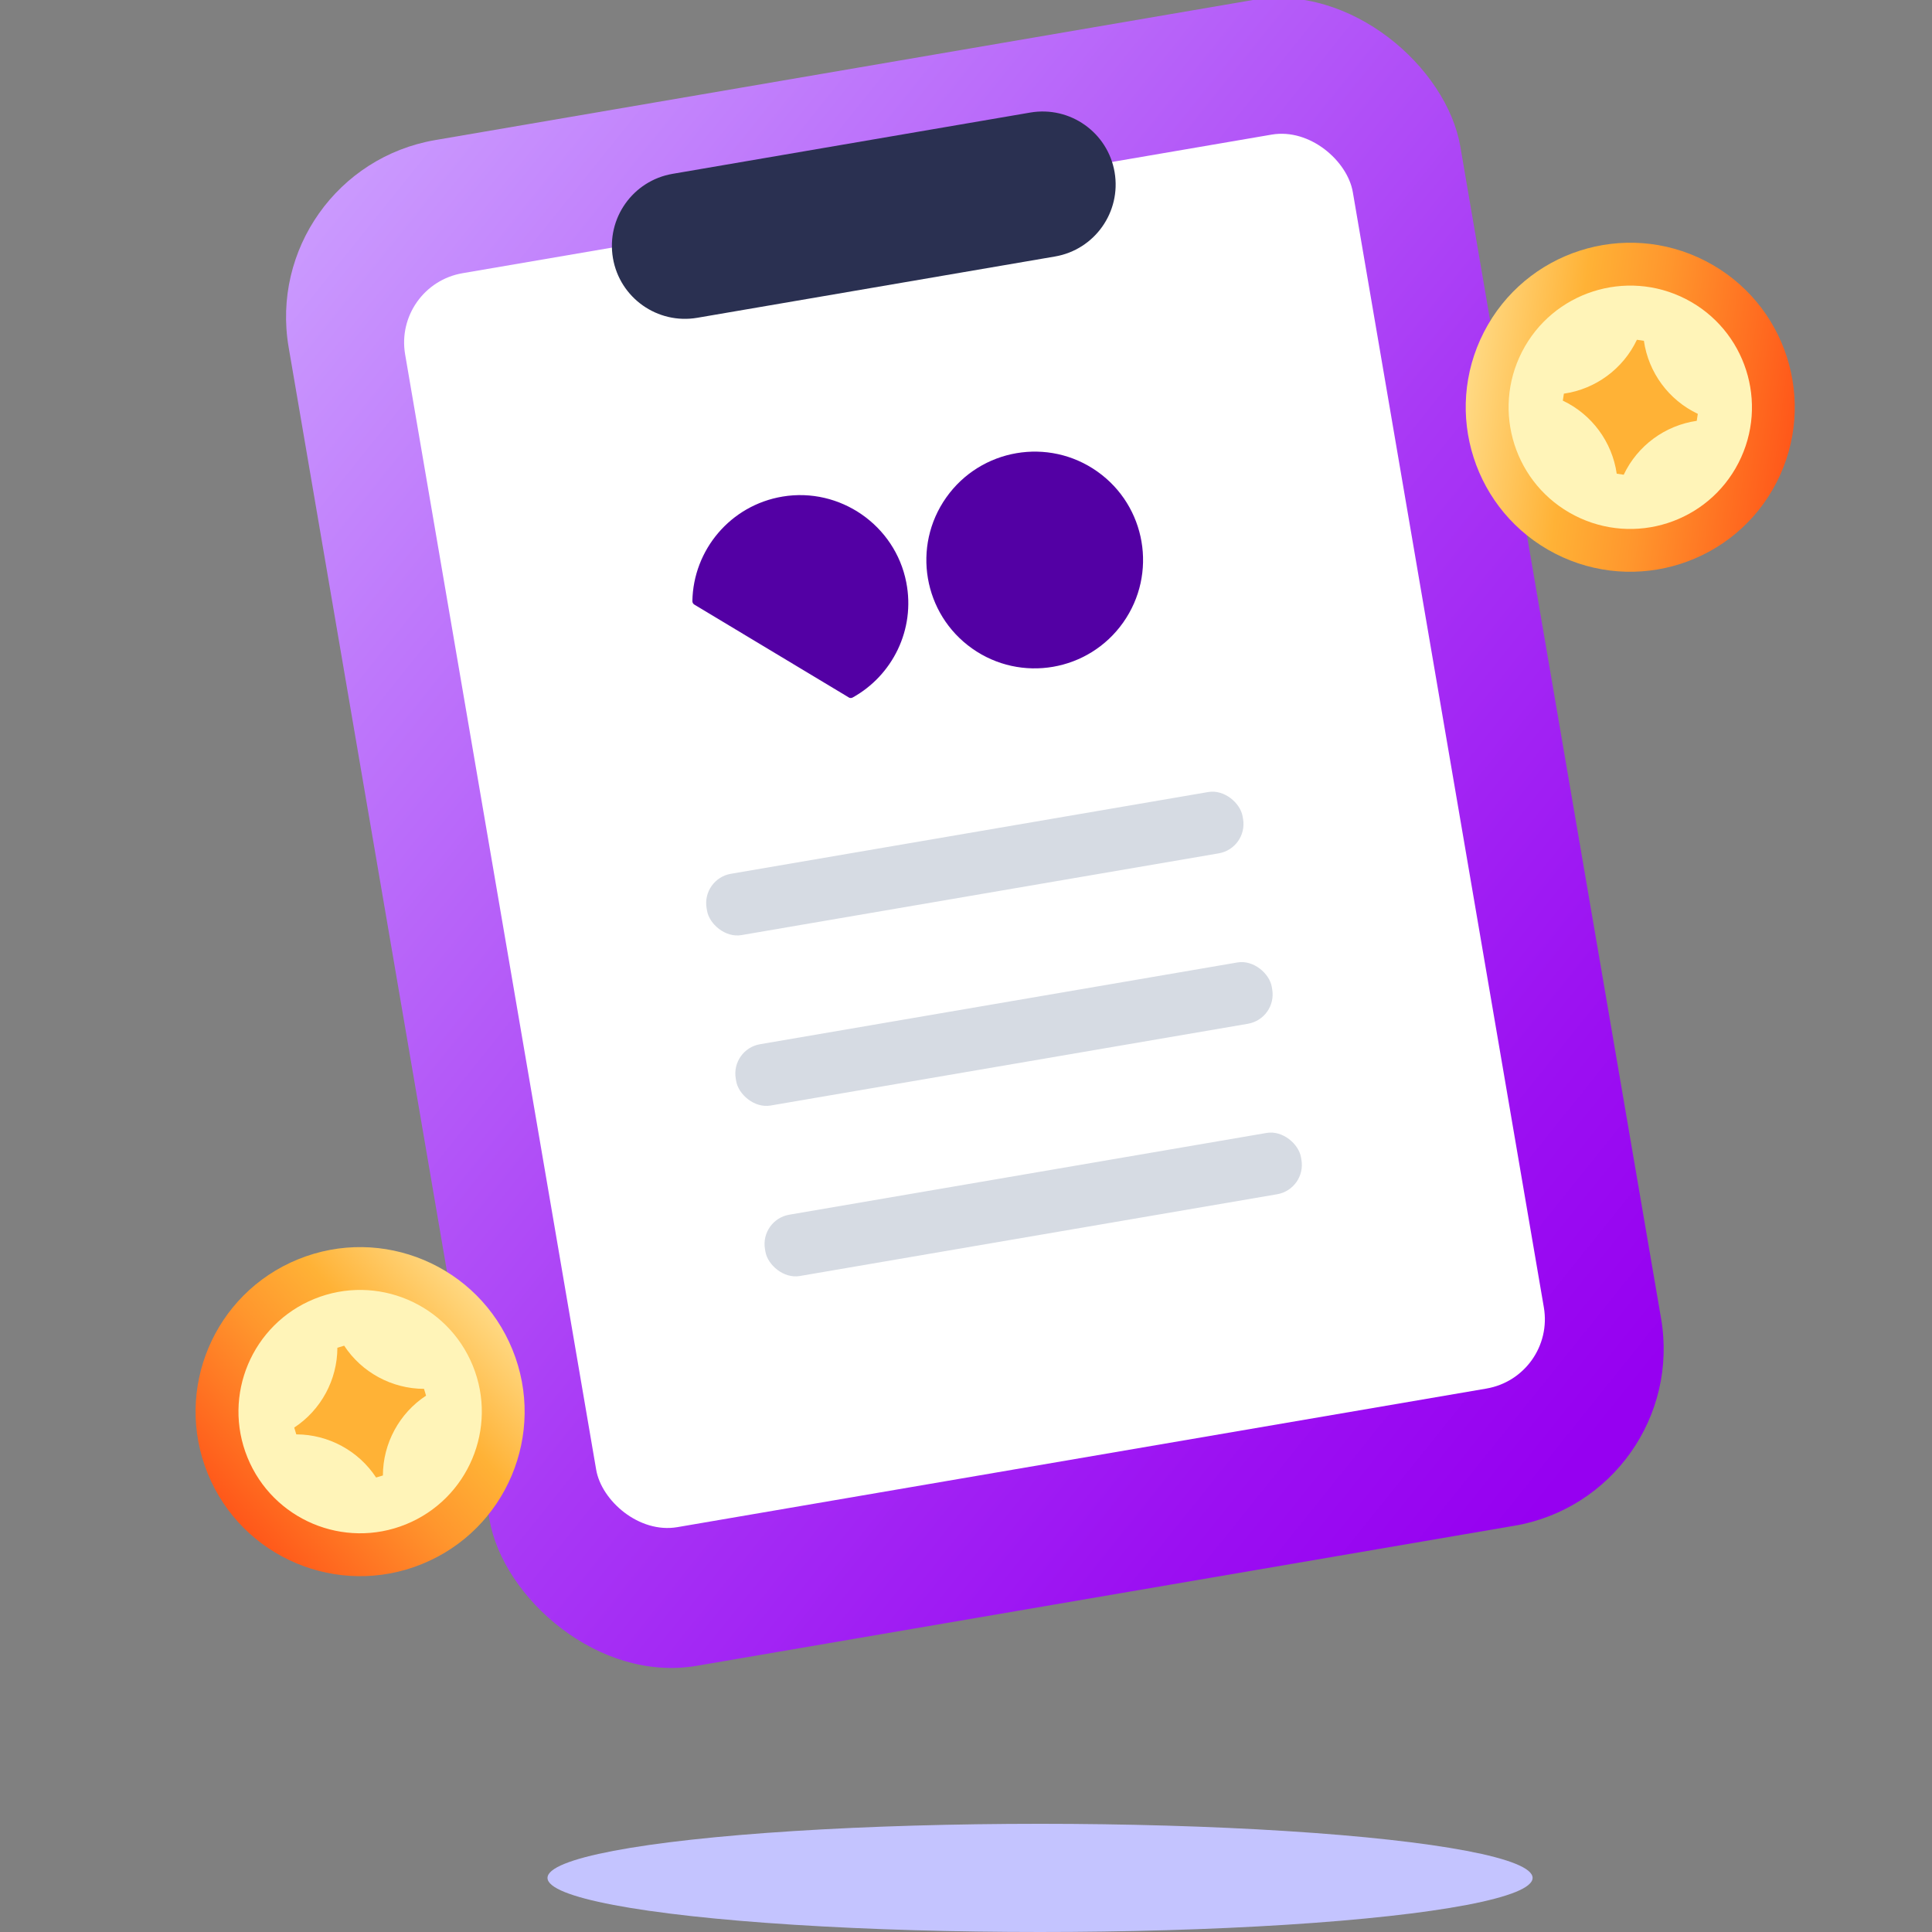 <?xml version="1.0" encoding="UTF-8"?>
<svg id="Layer_1" data-name="Layer 1" xmlns="http://www.w3.org/2000/svg" xmlns:xlink="http://www.w3.org/1999/xlink" viewBox="0 0 292.85 292.85">
  <rect x="0" y="0" width="292.85" height="292.85" fill="#808080" stroke="none"/>
  <defs>
    <style>
      .cls-1 {
        fill: url(#linear-gradient);
      }

      .cls-1, .cls-2, .cls-3, .cls-4, .cls-5, .cls-6, .cls-7, .cls-8, .cls-9, .cls-10 {
        stroke-width: 0px;
      }

      .cls-2 {
        fill: url(#linear-gradient-2);
      }

      .cls-3 {
        fill: url(#linear-gradient-3);
      }

      .cls-4 {
        fill: #5300a4;
      }

      .cls-5 {
        fill: #2a3051;
      }

      .cls-6 {
        fill: #c4c4ff;
      }

      .cls-7 {
        fill: #d6dbe3;
      }

      .cls-8 {
        fill: #fff;
      }

      .cls-9 {
        fill: #fff4b8;
      }

      .cls-10 {
        fill: #ffb236;
      }
    </style>
    <linearGradient id="linear-gradient" x1="89.25" y1="1309.9" x2="407.51" y2="950.27" gradientTransform="translate(-77.46 1282.5) scale(1 -1)" gradientUnits="userSpaceOnUse">
      <stop offset=".11" stop-color="#cea4ff"/>
      <stop offset=".25" stop-color="#be77fb"/>
      <stop offset=".46" stop-color="#a837f5"/>
      <stop offset=".62" stop-color="#9b0ff2"/>
      <stop offset=".7" stop-color="#9600f1"/>
    </linearGradient>
    <linearGradient id="linear-gradient-2" x1="1220.48" y1="-2375.79" x2="1293.88" y2="-2435.62" gradientTransform="translate(-2363.16 801.89) rotate(46.59)" gradientUnits="userSpaceOnUse">
      <stop offset=".11" stop-color="#fff4b8"/>
      <stop offset=".39" stop-color="#ffb236"/>
      <stop offset=".52" stop-color="#ff962d"/>
      <stop offset=".78" stop-color="#ff4f17"/>
      <stop offset=".8" stop-color="#ff4b16"/>
    </linearGradient>
    <linearGradient id="linear-gradient-3" x1="-3549.8" y1="1357.71" x2="-3476.4" y2="1297.89" gradientTransform="translate(-3391.81 1709.5) rotate(177.25)" xlink:href="#linear-gradient-2"/>
  </defs>
  <rect class="cls-1" x="57.67" y="8.93" width="180.19" height="234.64" rx="27.21" ry="27.21" transform="translate(-19.19 26.76) rotate(-9.72)"/>
  <rect class="cls-8" x="74.84" y="29.52" width="145.74" height="192.84" rx="10.66" ry="10.66" transform="translate(-19.14 26.75) rotate(-9.72)"/>
  <ellipse class="cls-6" cx="157.65" cy="284.65" rx="74.66" ry="8.2"/>
  <rect class="cls-7" x="110.97" y="152.02" width="82.43" height="9.43" rx="4.51" ry="4.51" transform="translate(-24.28 27.94) rotate(-9.72)"/>
  <rect class="cls-7" x="115.4" y="177.86" width="82.43" height="9.43" rx="4.51" ry="4.51" transform="translate(-28.58 29.06) rotate(-9.72)"/>
  <rect class="cls-7" x="106.55" y="126.18" width="82.43" height="9.43" rx="4.51" ry="4.51" transform="translate(-19.98 26.83) rotate(-9.72)"/>
  <g>
    <ellipse class="cls-4" cx="156.84" cy="84.88" rx="16.43" ry="16.42" transform="translate(-3.01 163.95) rotate(-54.74)"/>
    <path class="cls-4" d="m128.65,105.71l-23.41-14.07c-.18-.11-.29-.31-.29-.52.13-7.74,5.75-14.53,13.67-15.85,8.69-1.45,17.06,4.34,18.75,12.99,1.41,7.18-2.1,14.13-8.13,17.47-.18.1-.41.1-.59-.01Z"/>
  </g>
  <g>
    <path class="cls-2" d="m235.72,83.91c-12.25-6.29-17.08-21.32-10.79-33.57,6.29-12.25,21.32-17.08,33.57-10.79,12.25,6.29,17.08,21.32,10.79,33.57-6.29,12.25-21.32,17.08-33.57,10.79h0Z"/>
    <path class="cls-9" d="m238.69,78.14c-9.06-4.65-12.63-15.77-7.98-24.83s15.77-12.63,24.83-7.98c9.06,4.65,12.63,15.77,7.98,24.83-4.65,9.06-15.77,12.63-24.83,7.98h0Z"/>
    <path class="cls-10" d="m237.05,59.67c4.81-.69,8.99-3.77,11.07-8.17l1.06.16c.69,4.81,3.77,8.99,8.17,11.07l-.16,1.06c-4.81.69-8.99,3.77-11.07,8.17l-1.06-.16c-.69-4.81-3.77-8.99-8.17-11.07l.16-1.06h0Z"/>
  </g>
  <g>
    <path class="cls-3" d="m45.19,190.88c12.75-5.19,27.3.94,32.49,13.7,5.19,12.75-.94,27.3-13.7,32.49-12.75,5.19-27.3-.94-32.49-13.7-5.19-12.75.94-27.3,13.7-32.49h0Z"/>
    <path class="cls-9" d="m47.64,196.89c9.43-3.84,20.19.7,24.03,10.13,3.84,9.43-.7,20.19-10.13,24.03-9.43,3.84-20.19-.7-24.03-10.13-3.84-9.43.7-20.19,10.13-24.03h0Z"/>
    <path class="cls-10" d="m64.58,211.55c-4.06,2.67-6.53,7.24-6.54,12.1l-1.03.31c-2.67-4.06-7.24-6.53-12.1-6.54l-.31-1.03c4.06-2.67,6.53-7.24,6.54-12.1l1.03-.31c2.67,4.06,7.24,6.53,12.1,6.54l.31,1.03h0Z"/>
  </g>
  <path class="cls-5" d="m101.95,26.35l54.22-9.29c6.03-1.03,11.75,3.02,12.78,9.04h0c1.03,6.03-3.02,11.75-9.04,12.78l-54.22,9.29c-6.03,1.03-11.75-3.02-12.78-9.04h0c-1.03-6.03,3.02-11.75,9.04-12.78Z"/>
</svg>